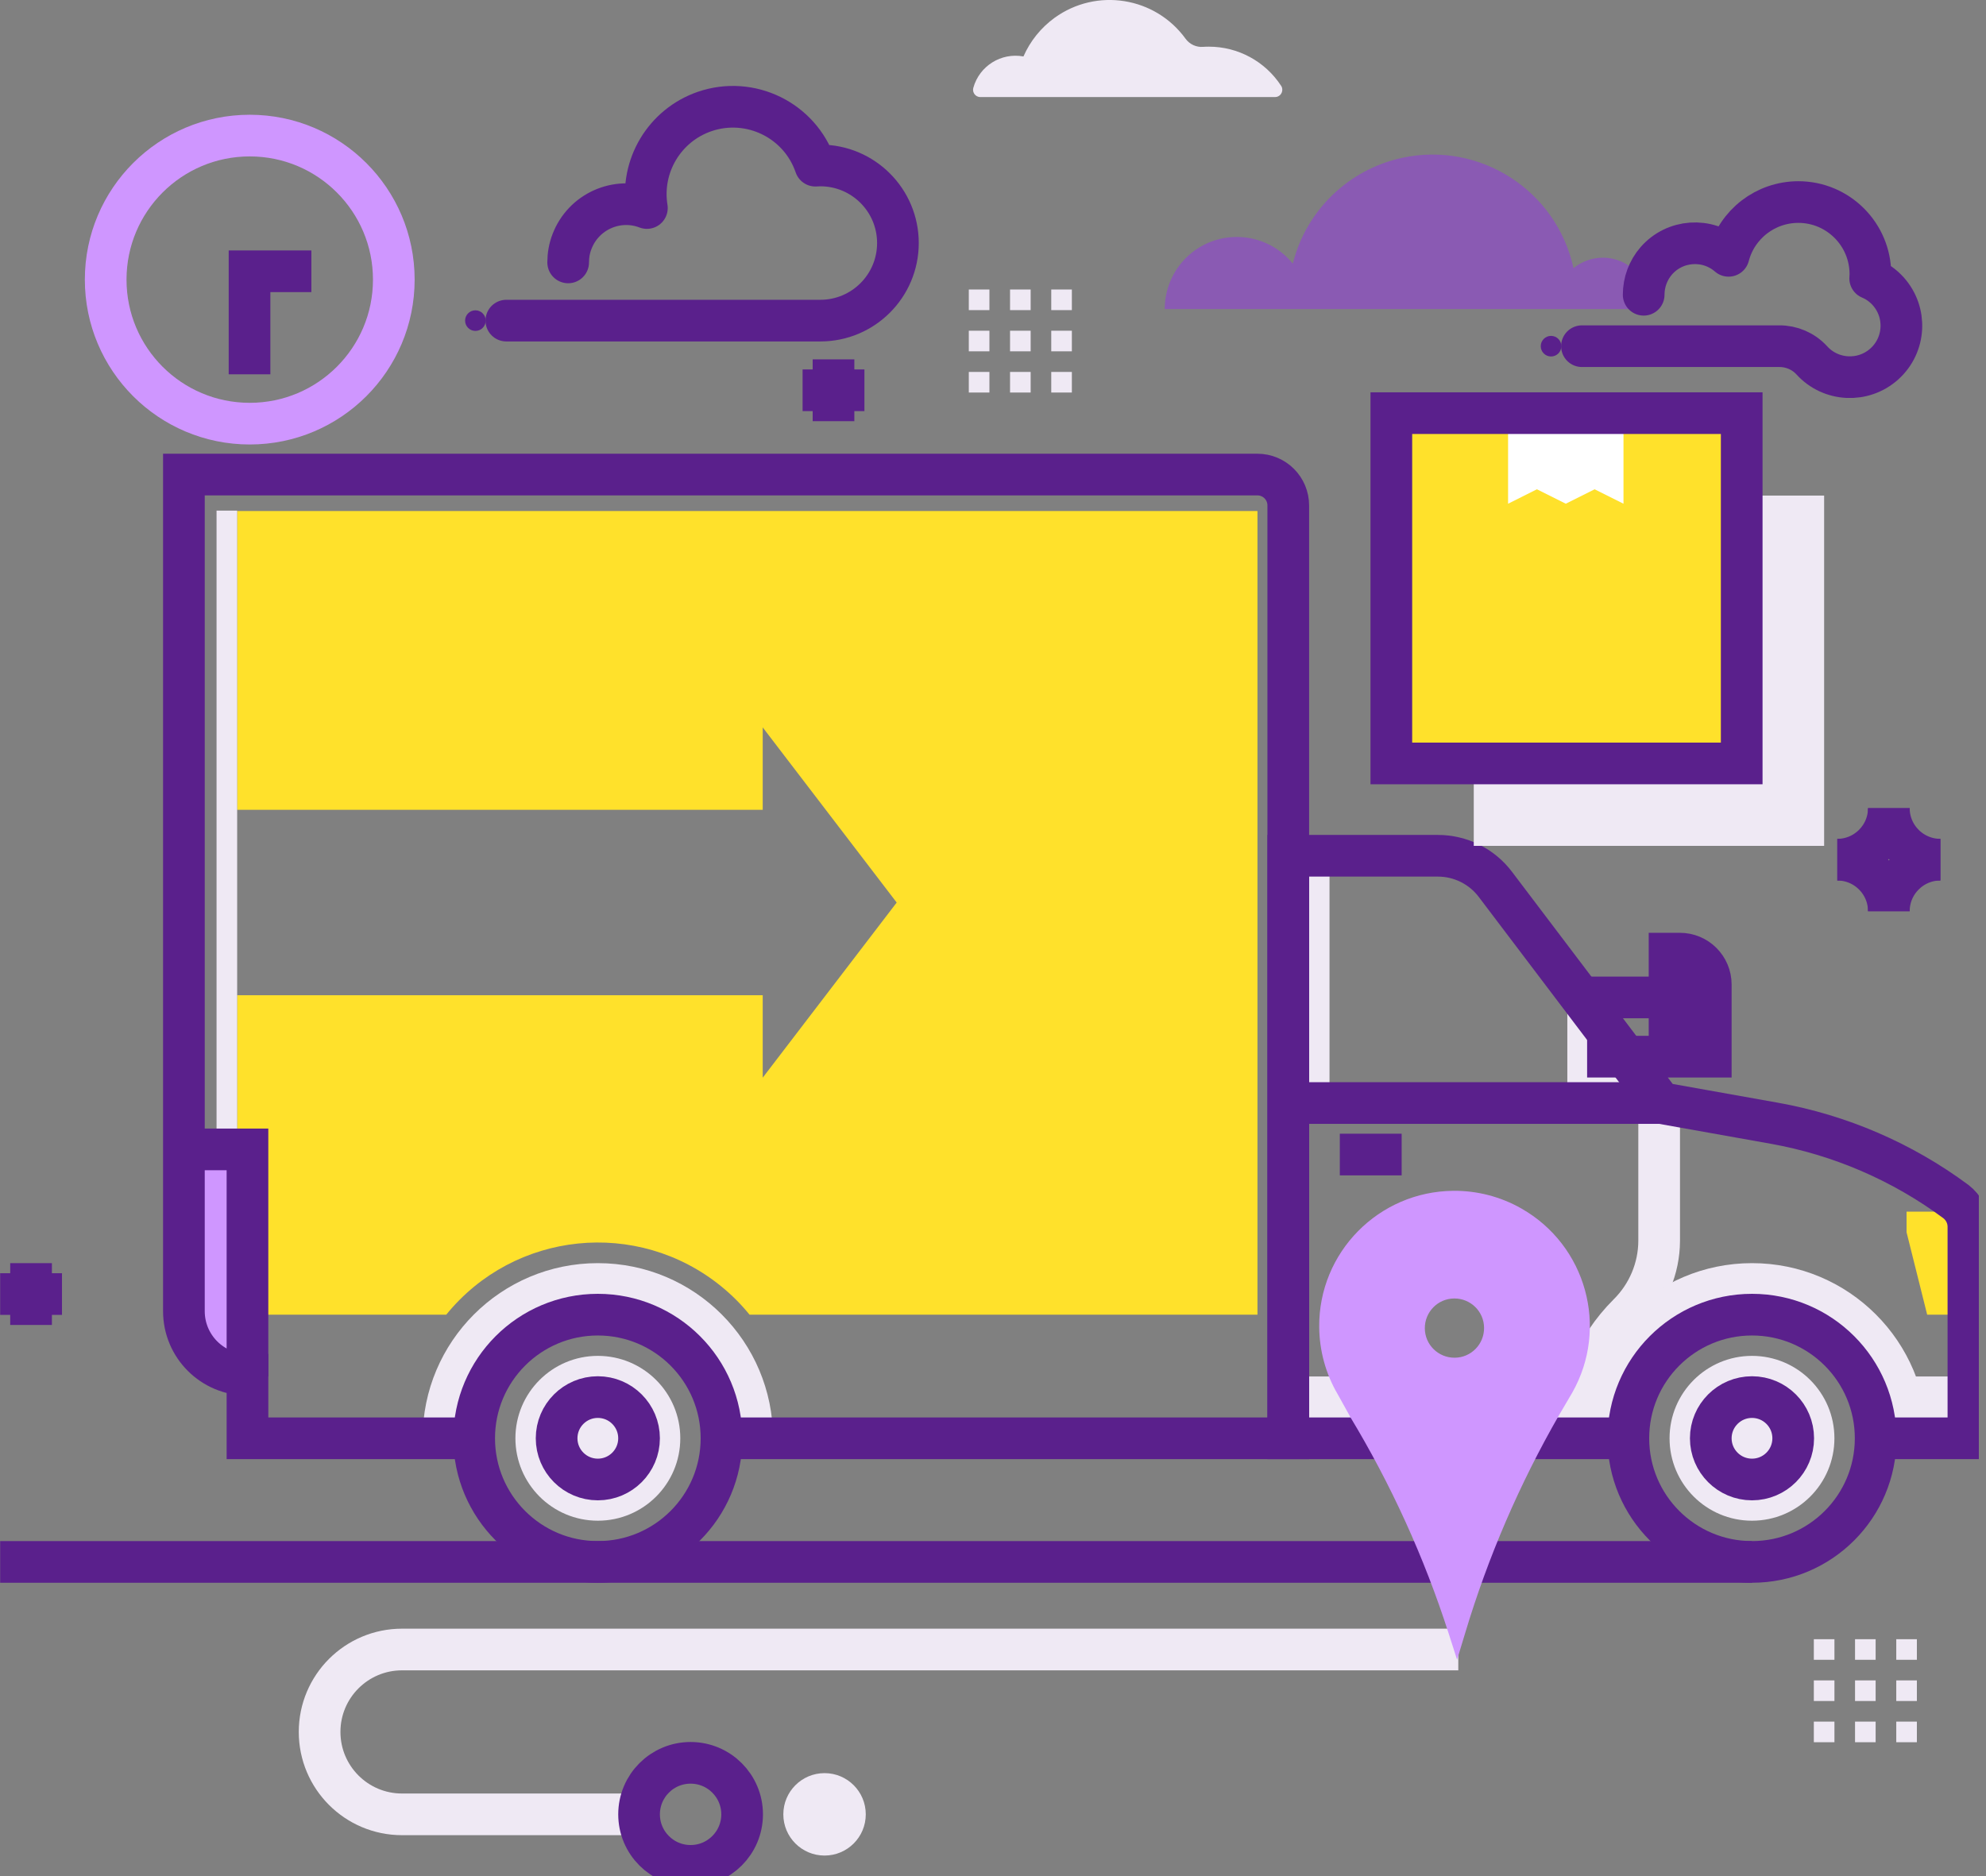 <svg xmlns="http://www.w3.org/2000/svg" width="127" height="120" viewBox="0 0 127 120" fill="none"><rect x="0" y="0" width="127" height="120" fill="#808080" stroke="none"/><g clip-path="url(#clip0_315_19726)"><path d="M112.036 99.901H0.01" stroke="#5A208C" stroke-width="2.665" stroke-miterlimit="10"></path><path d="M93.255 105.503H25.709C22.797 105.503 20.438 107.862 20.438 110.774C20.438 113.687 22.797 116.046 25.709 116.046H40.866" stroke="#EFE9F4" stroke-width="2.665" stroke-miterlimit="10"></path><path d="M15.166 32.685V51.796H48.774V46.524L57.341 57.727L48.774 68.929V63.657H15.166V84.086H28.537C32.892 78.728 40.761 77.918 46.118 82.273C46.784 82.814 47.39 83.42 47.93 84.086H80.412V32.685H15.166Z" fill="#FFE12B"></path><path d="M1.986 80.791V84.745" stroke="#5A208C" stroke-width="2.665" stroke-miterlimit="10"></path><path d="M3.964 82.768H0.01" stroke="#5A208C" stroke-width="2.665" stroke-miterlimit="10"></path><path d="M53.301 22.985V26.939" stroke="#5A208C" stroke-width="2.665" stroke-miterlimit="10"></path><path d="M55.278 24.962H51.324" stroke="#5A208C" stroke-width="2.665" stroke-miterlimit="10"></path><path d="M120.787 51.69C120.787 53.509 119.311 54.985 117.492 54.985" stroke="#5A208C" stroke-width="2.665" stroke-miterlimit="10"></path><path d="M124.082 54.985C122.263 54.985 120.787 53.509 120.787 51.69" stroke="#5A208C" stroke-width="2.665" stroke-miterlimit="10"></path><path d="M120.787 58.28C120.787 56.461 119.311 54.985 117.492 54.985" stroke="#5A208C" stroke-width="2.665" stroke-miterlimit="10"></path><path d="M124.082 54.985C122.263 54.985 120.787 56.461 120.787 58.28" stroke="#5A208C" stroke-width="2.665" stroke-miterlimit="10"></path><path d="M15.166 32.659H13.848V83.756H15.166V32.659Z" fill="#EFE9F4"></path><path d="M15.826 87.71C13.275 87.71 11.213 85.647 11.213 83.097V73.516H15.826V87.71Z" fill="#CF96FF"></path><path d="M85.019 54.735H82.383V70.55H85.019V54.735Z" fill="#EFE9F4"></path><path d="M100.227 62.531V70.603H106.105L100.227 62.531Z" fill="#EFE9F4"></path><path d="M38.23 80.791C32.042 80.791 27.027 85.806 27.027 91.993H30.322C30.322 87.624 33.861 84.086 38.23 84.086C42.599 84.086 46.138 87.624 46.138 91.993H49.433C49.433 85.806 44.418 80.791 38.23 80.791Z" fill="#EFE9F4"></path><path d="M38.23 99.901C42.597 99.901 46.138 96.361 46.138 91.993C46.138 87.626 42.597 84.086 38.23 84.086C33.863 84.086 30.322 87.626 30.322 91.993C30.322 96.361 33.863 99.901 38.23 99.901Z" stroke="#5A208C" stroke-width="2.665" stroke-miterlimit="10"></path><path d="M38.231 97.265C41.142 97.265 43.503 94.905 43.503 91.993C43.503 89.082 41.142 86.722 38.231 86.722C35.319 86.722 32.959 89.082 32.959 91.993C32.959 94.905 35.319 97.265 38.231 97.265Z" fill="#EFE9F4"></path><path d="M38.23 94.629C39.685 94.629 40.866 93.449 40.866 91.993C40.866 90.538 39.685 89.358 38.23 89.358C36.774 89.358 35.594 90.538 35.594 91.993C35.594 93.449 36.774 94.629 38.23 94.629Z" stroke="#5A208C" stroke-width="2.665" stroke-miterlimit="10"></path><path d="M101.492 88.04H83.041V91.993H101.492V88.04Z" fill="#EFE9F4"></path><path d="M125.875 88.04H121.15V91.993H125.875V88.04Z" fill="#EFE9F4"></path><path d="M100.834 91.993C100.834 89.015 102.02 86.155 104.129 84.053C105.381 82.814 106.093 81.127 106.099 79.367V70.55" stroke="#EFE9F4" stroke-width="2.665" stroke-miterlimit="10"></path><path d="M112.037 80.791C105.849 80.791 100.834 85.806 100.834 91.993H104.129C104.129 87.624 107.668 84.086 112.037 84.086C116.406 84.086 119.944 87.624 119.944 91.993H123.239C123.239 85.806 118.224 80.791 112.037 80.791Z" fill="#EFE9F4"></path><path d="M125.874 84.086H123.238L121.92 78.814V77.496H125.874V84.086Z" fill="#FFE12B"></path><path d="M104.129 91.993H82.383V54.735H91.951C93.394 54.735 94.758 55.413 95.628 56.567L106.218 70.55L113.46 71.842C117.665 72.593 121.638 74.306 125.071 76.85C125.579 77.239 125.882 77.839 125.875 78.484V91.993H120.057" stroke="#5A208C" stroke-width="2.665" stroke-miterlimit="10"></path><path d="M30.323 91.993H15.826V87.928C13.579 87.928 11.76 86.109 11.76 83.862V30.353H80.406C81.499 30.353 82.382 31.236 82.382 32.33V91.993H46.139" stroke="#5A208C" stroke-width="2.665" stroke-miterlimit="10"></path><path d="M106.105 70.55H82.269" stroke="#5A208C" stroke-width="2.665" stroke-miterlimit="10"></path><path d="M112.037 99.901C116.404 99.901 119.944 96.361 119.944 91.993C119.944 87.626 116.404 84.086 112.037 84.086C107.669 84.086 104.129 87.626 104.129 91.993C104.129 96.361 107.669 99.901 112.037 99.901Z" stroke="#5A208C" stroke-width="2.665" stroke-miterlimit="10"></path><path d="M112.036 97.265C114.947 97.265 117.307 94.905 117.307 91.993C117.307 89.082 114.947 86.722 112.036 86.722C109.124 86.722 106.764 89.082 106.764 91.993C106.764 94.905 109.124 97.265 112.036 97.265Z" fill="#EFE9F4"></path><path d="M112.036 94.629C113.492 94.629 114.672 93.449 114.672 91.993C114.672 90.538 113.492 89.358 112.036 89.358C110.581 89.358 109.4 90.538 109.4 91.993C109.4 93.449 110.581 94.629 112.036 94.629Z" stroke="#5A208C" stroke-width="2.665" stroke-miterlimit="10"></path><path d="M85.678 73.845H89.632" stroke="#5A208C" stroke-width="2.665" stroke-miterlimit="10"></path><path d="M106.764 60.995H107.423C108.517 60.995 109.4 61.878 109.4 62.972V67.585H106.764V60.995Z" stroke="#5A208C" stroke-width="2.665" stroke-miterlimit="10"></path><path d="M106.652 63.796H101.242" stroke="#5A208C" stroke-width="2.665" stroke-miterlimit="10"></path><path d="M106.652 67.585H101.492" stroke="#5A208C" stroke-width="2.665" stroke-miterlimit="10"></path><path d="M11.871 73.516H15.825V88.04" stroke="#5A208C" stroke-width="2.665" stroke-miterlimit="10"></path><path d="M15.97 27.097C21.058 27.097 25.183 22.973 25.183 17.885C25.183 12.797 21.058 8.672 15.97 8.672C10.882 8.672 6.758 12.797 6.758 17.885C6.758 22.973 10.882 27.097 15.97 27.097Z" stroke="#CF96FF" stroke-width="2.665" stroke-miterlimit="10"></path><path d="M19.911 17.351H15.957V23.941" stroke="#5A208C" stroke-width="2.665" stroke-miterlimit="10"></path><path d="M63.271 18.517H61.953V19.835H63.271V18.517Z" fill="#EFE9F4"></path><path d="M63.271 21.153H61.953V22.471H63.271V21.153Z" fill="#EFE9F4"></path><path d="M63.271 23.789H61.953V25.107H63.271V23.789Z" fill="#EFE9F4"></path><path d="M65.908 18.517H64.59V19.835H65.908V18.517Z" fill="#EFE9F4"></path><path d="M65.908 21.153H64.59V22.471H65.908V21.153Z" fill="#EFE9F4"></path><path d="M65.908 23.789H64.59V25.107H65.908V23.789Z" fill="#EFE9F4"></path><path d="M68.543 18.517H67.225V19.835H68.543V18.517Z" fill="#EFE9F4"></path><path d="M68.543 21.153H67.225V22.471H68.543V21.153Z" fill="#EFE9F4"></path><path d="M68.543 23.789H67.225V25.107H68.543V23.789Z" fill="#EFE9F4"></path><path d="M117.308 104.844H115.99V106.161H117.308V104.844Z" fill="#EFE9F4"></path><path d="M117.308 107.479H115.99V108.797H117.308V107.479Z" fill="#EFE9F4"></path><path d="M117.308 110.115H115.99V111.433H117.308V110.115Z" fill="#EFE9F4"></path><path d="M119.943 104.844H118.625V106.161H119.943V104.844Z" fill="#EFE9F4"></path><path d="M119.943 107.479H118.625V108.797H119.943V107.479Z" fill="#EFE9F4"></path><path d="M119.943 110.115H118.625V111.433H119.943V110.115Z" fill="#EFE9F4"></path><path d="M122.58 104.844H121.262V106.161H122.58V104.844Z" fill="#EFE9F4"></path><path d="M122.58 107.479H121.262V108.797H122.58V107.479Z" fill="#EFE9F4"></path><path d="M122.58 110.115H121.262V111.433H122.58V110.115Z" fill="#EFE9F4"></path><path d="M92.94 76.165C88.162 76.204 84.32 80.105 84.36 84.876C84.373 86.399 84.781 87.881 85.552 89.193L86.317 90.57V90.583C88.959 94.952 91.075 99.611 92.636 104.468L93.177 106.155L93.691 104.461C95.154 99.585 97.177 94.893 99.714 90.484L100.538 89.081C102.897 84.929 101.44 79.651 97.282 77.292C95.958 76.54 94.462 76.152 92.946 76.165H92.94ZM93.025 86.84C91.978 86.847 91.121 86.01 91.114 84.962C91.108 83.914 91.945 83.058 92.992 83.051C94.04 83.044 94.897 83.881 94.903 84.929C94.91 85.977 94.073 86.834 93.025 86.84Z" fill="#CF96FF"></path><path d="M44.162 119.341C45.982 119.341 47.457 117.866 47.457 116.046C47.457 114.226 45.982 112.751 44.162 112.751C42.342 112.751 40.867 114.226 40.867 116.046C40.867 117.866 42.342 119.341 44.162 119.341Z" stroke="#5A208C" stroke-width="2.665" stroke-miterlimit="10"></path><path d="M116.649 31.697H94.244V54.102H116.649V31.697Z" fill="#EFE9F4"></path><path d="M111.378 26.425H88.973V48.83H111.378V26.425Z" fill="#FFE12B"></path><path d="M103.818 32.218L101.973 31.295L100.128 32.218L98.283 31.295L96.438 32.218V26.682H103.818V32.218Z" fill="white"></path><path d="M111.378 26.425H88.973V48.83H111.378V26.425Z" stroke="#5A208C" stroke-width="2.665" stroke-miterlimit="10"></path><path d="M52.728 118.682C54.184 118.682 55.364 117.502 55.364 116.046C55.364 114.59 54.184 113.41 52.728 113.41C51.272 113.41 50.092 114.59 50.092 116.046C50.092 117.502 51.272 118.682 52.728 118.682Z" fill="#EFE9F4"></path><path d="M81.539 6.208C81.796 6.208 82 5.997 82 5.74C82 5.647 81.974 5.555 81.921 5.483C80.906 3.928 79.173 2.985 77.308 2.985C77.183 2.985 77.058 2.985 76.933 2.998C76.498 3.031 76.076 2.834 75.819 2.484C73.875 -0.204 70.125 -0.804 67.437 1.14C66.567 1.773 65.881 2.623 65.447 3.611C64.023 3.348 62.633 4.217 62.244 5.608C62.171 5.852 62.31 6.115 62.554 6.188C62.593 6.201 62.639 6.208 62.685 6.208H81.539Z" fill="#EFE9F4"></path><path d="M105.446 19.447C105.452 17.819 104.141 16.488 102.513 16.481C101.821 16.481 101.156 16.718 100.622 17.153C99.541 12.178 94.632 9.021 89.657 10.096C86.23 10.84 83.522 13.463 82.672 16.863C81.07 14.886 78.164 14.583 76.187 16.184C75.106 17.061 74.481 18.379 74.481 19.769H105.42C105.439 19.657 105.446 19.552 105.452 19.44L105.446 19.447Z" fill="#8A5AB3"></path><path d="M32.379 20.507H52.458C55.199 20.507 57.42 18.287 57.42 15.545C57.42 12.804 55.199 10.583 52.458 10.583C52.352 10.583 52.247 10.59 52.142 10.596C51.147 7.684 47.977 6.135 45.064 7.13C42.494 8.013 40.932 10.623 41.367 13.305C39.45 12.573 37.308 13.535 36.577 15.453C36.412 15.875 36.333 16.329 36.333 16.784" stroke="#5A208C" stroke-width="2.665" stroke-linecap="round" stroke-linejoin="round"></path><path d="M30.401 21.166C30.765 21.166 31.06 20.871 31.06 20.507C31.06 20.143 30.765 19.848 30.401 19.848C30.037 19.848 29.742 20.143 29.742 20.507C29.742 20.871 30.037 21.166 30.401 21.166Z" fill="#5A208C"></path><path d="M99.186 22.801C99.55 22.801 99.845 22.506 99.845 22.142C99.845 21.778 99.55 21.483 99.186 21.483C98.822 21.483 98.527 21.778 98.527 22.142C98.527 22.506 98.822 22.801 99.186 22.801Z" fill="#5A208C"></path><path d="M101.162 22.142C105.518 22.142 111.132 22.142 113.775 22.142C114.559 22.135 115.317 22.458 115.851 23.038C117.07 24.389 119.152 24.494 120.503 23.275C121.854 22.056 121.959 19.974 120.74 18.623C120.424 18.273 120.035 17.99 119.594 17.806C119.594 17.713 119.607 17.628 119.607 17.535C119.607 14.992 117.544 12.923 115.001 12.923C112.905 12.923 111.073 14.333 110.539 16.363C109.175 15.176 107.1 15.321 105.913 16.685C105.393 17.285 105.109 18.056 105.109 18.853" stroke="#5A208C" stroke-width="2.665" stroke-linecap="round" stroke-linejoin="round"></path></g><defs><clipPath id="clip0_315_19726"><rect width="126.542" height="120" fill="white"></rect></clipPath></defs></svg>